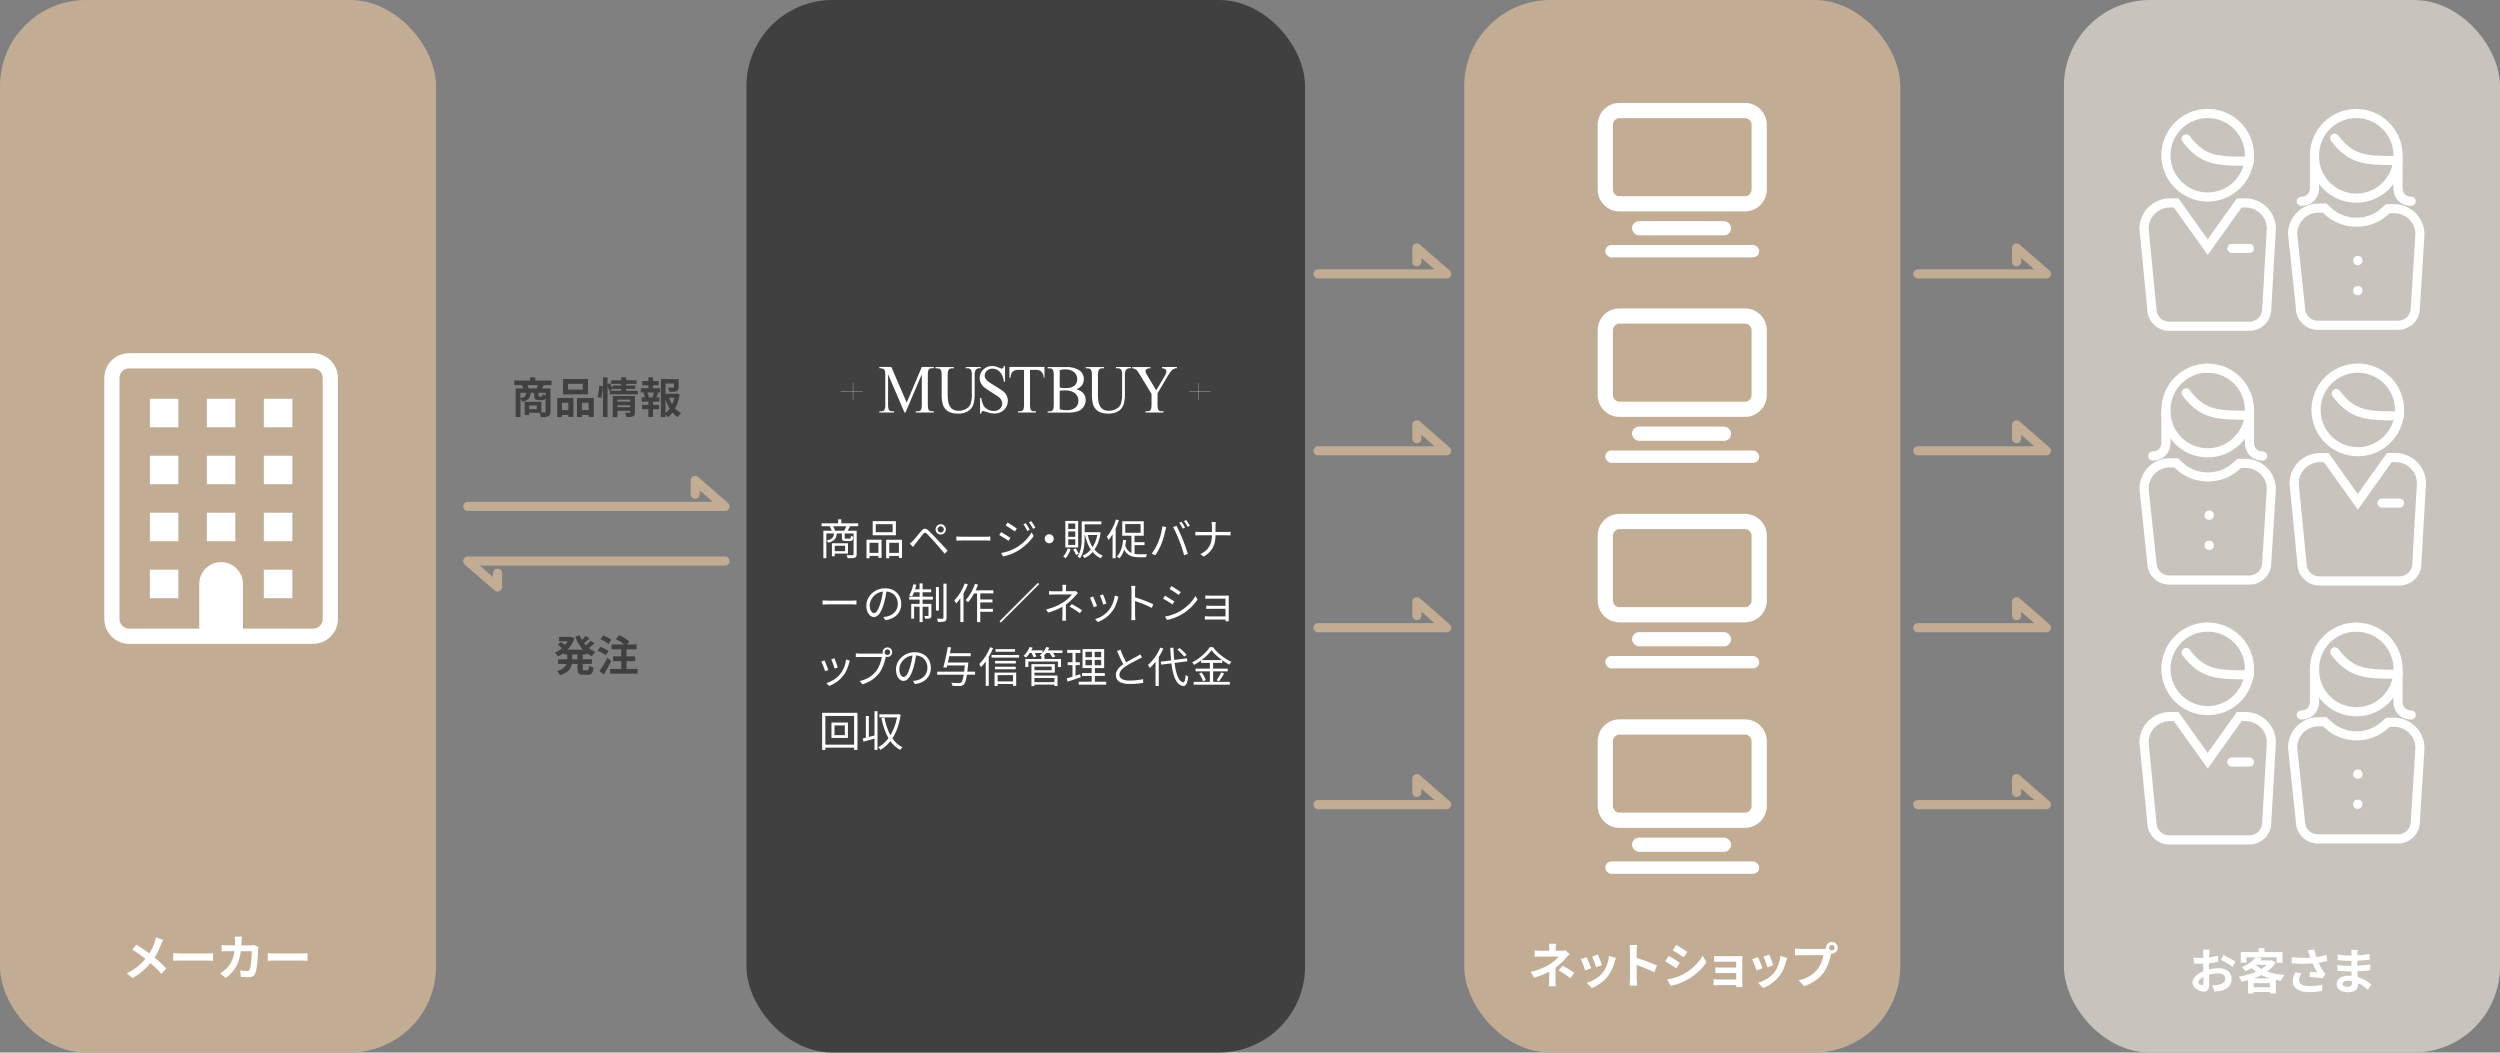 <?xml version="1.0" encoding="UTF-8"?>
<svg id="_レイヤー_2" data-name="レイヤー 2" xmlns="http://www.w3.org/2000/svg" viewBox="0 0 780 328.39">
  <rect x="0" y="0" width="780" height="328.39" fill="#808080" stroke="none"/>
  <defs>
    <style>
      .cls-1 {
        fill: none;
        stroke: #c2ad94;
        stroke-linecap: round;
        stroke-linejoin: round;
        stroke-width: 2.84px;
      }

      .cls-2 {
        fill: #404041;
      }

      .cls-2, .cls-3, .cls-4, .cls-5 {
        stroke-width: 0px;
      }

      .cls-3 {
        fill: #c8c4bd;
      }

      .cls-4 {
        fill: #c2ad94;
      }

      .cls-5 {
        fill: #fff;
      }
    </style>
  </defs>
  <g id="design">
    <g>
      <g>
        <g>
          <polyline class="cls-1" points="145.93 157.99 226.21 157.99 216.89 149.89 216.89 154.21"/>
          <polyline class="cls-1" points="226.21 175.05 145.93 175.05 155.24 183.16 155.24 178.84"/>
        </g>
        <g>
          <path class="cls-2" d="m169.69,120.16c-.21.39-.41.74-.58,1.04h2.65v7.21c0,.78-.16,1.21-.68,1.46-.52.24-1.26.27-2.3.27-.07-.37-.27-.94-.45-1.34h-3.24v.73h-1.4v-4.17h5.21v3.3c.46.01.88.01,1.04.01.23,0,.29-.07.29-.27v-4.08c-.2.4-.53.53-1.06.53h-1.08c-1.18,0-1.42-.36-1.42-1.44v-.85h-1.08c-.12,1.48-.61,2.33-2.63,2.79-.09-.27-.33-.67-.57-.93v5.69h-1.5v-8.91h2.37c-.11-.33-.27-.73-.41-1.04h-2.41v-1.44h4.95v-1h1.61v1h5.08v1.44h-2.37Zm-7.31,4.07c1.42-.28,1.73-.76,1.82-1.68h-1.82v1.68Zm4.99-3.03c.16-.32.35-.69.49-1.04h-3.32c.17.35.35.74.43,1.04h2.41Zm.11,5.32h-2.39v1.12h2.39v-1.12Zm2.75-3.96h-2.21v.84c0,.28.04.32.27.32h.69c.23,0,.28-.09.32-.73.2.13.6.28.93.37v-.8Z"/>
          <path class="cls-2" d="m173.85,124.15h5.05v5.92h-1.58v-.6h-1.98v.66h-1.49v-5.98Zm1.49,1.52v2.29h1.98v-2.29h-1.98Zm8.12-2.62h-7.79v-4.81h7.79v4.81Zm-1.61-3.3h-4.65v1.79h4.65v-1.79Zm3.4,4.4v5.93h-1.6v-.61h-2.11v.66h-1.52v-5.98h5.23Zm-1.6,3.8v-2.29h-2.11v2.29h2.11Z"/>
          <path class="cls-2" d="m186.44,123.8c.28-.9.48-2.39.54-3.47l1.12.15c-.03,1.1-.24,2.69-.52,3.71l-1.14-.39Zm12.55-1.89v1.13h-8.71v-1.13h3.52v-.57h-2.75l.03.07-1.04.51c-.09-.39-.28-.94-.49-1.46v9.67h-1.42v-12.4h1.42v2.13l.76-.32c.28.57.58,1.32.74,1.81v-1.05h2.75v-.53h-3.11v-1.13h3.11v-.9h1.57v.9h3.22v1.13h-3.22v.53h2.86v1.06h-2.86v.57h3.62Zm-.89,6.7c0,.69-.13,1.06-.61,1.28-.47.23-1.13.23-2.05.23-.05-.39-.24-.96-.43-1.34.54.04,1.17.03,1.34.03.19,0,.25-.05.25-.21v-.44h-3.97v1.99h-1.46v-6.59h6.93v5.07Zm-5.46-3.91v.62h3.97v-.62h-3.97Zm3.97,2.35v-.61h-3.97v.61h3.97Z"/>
          <path class="cls-2" d="m203.74,121.12h2.22v1.33h-1.1l.52.13c-.23.49-.43,1.01-.61,1.41h1v1.33h-2.02v1.02h1.87v1.33h-1.87v2.42h-1.46v-2.42h-1.98v-1.33h1.98v-1.02h-2.09v-1.33h1c-.08-.43-.25-.98-.44-1.42l.48-.12h-1.32v-1.33h2.37v-.92h-1.9v-1.3h1.9v-1.16h1.46v1.16h1.73v1.3h-1.73v.92Zm-.2,2.75c.16-.4.36-.97.48-1.42h-2.02c.23.48.41,1.05.47,1.42l-.43.12h1.93l-.43-.12Zm8.51-.77c-.25,1.61-.72,3.1-1.4,4.35.55.6,1.16,1.1,1.85,1.45-.35.29-.8.85-1.02,1.25-.62-.37-1.17-.85-1.66-1.41-.43.54-.9,1.02-1.45,1.42-.17-.27-.45-.57-.73-.82v.78h-1.44v-11.85h5.54v2.5c0,.68-.15,1.06-.67,1.28-.5.21-1.22.23-2.19.23-.07-.43-.27-.97-.45-1.36.65.03,1.38.03,1.58.03.2-.01.27-.05.27-.2v-1.09h-2.65v3.18h3.2l.27-.07.94.33Zm-4.41,5.76c.48-.39.9-.84,1.28-1.36-.52-.85-.94-1.82-1.28-2.87v4.23Zm1.12-4.77c.24.73.56,1.42.94,2.06.31-.64.54-1.34.7-2.06h-1.65Z"/>
        </g>
        <g>
          <path class="cls-2" d="m181.83,204.19v1.5h2.83v1.45h-2.83v1.44c0,.48.05.56.43.56h1.02c.35,0,.41-.27.47-1.52.33.27.97.53,1.42.62-.16,1.75-.57,2.29-1.74,2.29h-1.45c-1.44,0-1.79-.47-1.79-1.94v-1.45h-1.76c-.29,1.4-1.17,2.71-3.63,3.54-.2-.36-.68-.97-1.01-1.26,1.83-.56,2.63-1.38,2.97-2.27h-2.63v-1.45h2.85v-1.5h-1.12v-.44c-.56.41-1.16.76-1.77,1.05-.21-.36-.65-.9-.96-1.2.77-.32,1.53-.78,2.21-1.37-.35-.35-.88-.8-1.32-1.13l1-.82c.4.28.9.67,1.28.98.32-.37.6-.77.84-1.2h-2.71v-1.36h3.47l.28-.05,1.05.49c-.46,1.4-1.22,2.58-2.15,3.54h4.81c-1.04-1.12-1.83-2.5-2.42-4.07l1.42-.4c.19.49.4.97.66,1.42.44-.4.88-.86,1.18-1.24l1.2.85c-.55.49-1.16,1.01-1.7,1.41.19.24.39.47.58.69.54-.44,1.13-.98,1.5-1.44l1.16.82c-.54.51-1.18,1.02-1.77,1.44.62.51,1.32.92,2.07,1.22-.37.31-.85.93-1.09,1.36-.58-.28-1.13-.61-1.64-1v.43h-1.21Zm-1.65,0h-1.64v1.5h1.64v-1.5Z"/>
          <path class="cls-2" d="m188.99,204.43c-.53-.47-1.65-1.05-2.53-1.4l.81-1.2c.86.29,2.02.82,2.59,1.26l-.88,1.33Zm1.71,1.85c-.7,1.38-1.54,2.9-2.34,4.19l-1.34-1.06c.72-1,1.73-2.65,2.51-4.19l1.17,1.06Zm-.89-5.37c-.5-.47-1.61-1.1-2.47-1.46l.86-1.18c.85.32,1.98.89,2.54,1.36l-.93,1.29Zm9.12,7.79v1.49h-8.58v-1.49h3.48v-2.43h-2.54v-1.49h2.54v-2.18h-3.02v-1.52h3.93c-.69-.59-1.71-1.24-2.59-1.68l1.05-1.22c1.08.49,2.47,1.33,3.15,1.98l-.77.92h3.06v1.52h-3.16v2.18h2.69v1.49h-2.69v2.43h3.44Z"/>
        </g>
      </g>
      <g>
        <rect class="cls-2" x="232.89" width="174.29" height="328.39" rx="26.88" ry="26.88"/>
        <g>
          <path id="_パス_5632" data-name="パス 5632" class="cls-5" d="m282.19,128.72l-5.11-11.95v9.49c0,.39.02.77.09,1.15.04.23.13.44.28.62.11.13.27.22.44.25.2.03.4.05.6.05h.46v.39h-4.6v-.39h.46c.21,0,.41-.02.61-.06.17-.03.33-.13.44-.27.14-.18.22-.4.26-.63.07-.37.1-.74.09-1.12v-9.29c0-.29-.01-.59-.04-.88-.02-.23-.1-.45-.23-.65-.14-.19-.33-.33-.55-.41-.34-.11-.69-.15-1.04-.14v-.39h3.74l4.8,11.12,4.72-11.12h3.74v.39h-.45c-.21,0-.42.02-.63.06-.17.04-.33.14-.44.27-.14.18-.22.4-.26.63-.07.37-.1.74-.09,1.12v9.29c0,.39.02.77.09,1.15.04.23.13.44.28.62.11.13.27.22.44.25.2.03.4.05.6.05h.45v.39h-5.61v-.39h.46c.21,0,.41-.02.61-.06.17-.04.33-.14.44-.27.14-.18.23-.39.27-.62.07-.37.1-.74.09-1.11v-9.5l-5.09,11.95h-.33Z"/>
          <path id="_パス_5633" data-name="パス 5633" class="cls-5" d="m301.31,114.9v-.39h4.67v.39h-.5c-.5,0-.96.27-1.19.7-.18.48-.25,1-.2,1.52v5.76c.04,1.12-.1,2.25-.41,3.33-.13.4-.33.77-.58,1.11-.26.35-.59.66-.96.9-.42.27-.88.48-1.36.61-.58.16-1.18.24-1.78.23-.64.01-1.28-.06-1.91-.2-.5-.12-.97-.32-1.4-.59-.38-.25-.7-.57-.96-.94-.26-.38-.47-.8-.61-1.24-.27-1.15-.38-2.33-.32-3.5v-5.55c0-.36-.02-.72-.08-1.07-.04-.23-.12-.45-.26-.65-.11-.15-.26-.26-.44-.32-.21-.06-.42-.09-.63-.09h-.51v-.39h5.72v.39h-.51c-.21,0-.41.02-.61.08-.17.05-.33.16-.44.3-.13.19-.23.41-.27.64-.07.36-.1.73-.09,1.1v6.19c0,.61.04,1.22.12,1.83.06.55.23,1.09.48,1.59.24.46.6.84,1.04,1.11.55.3,1.17.44,1.8.41.42,0,.83-.05,1.24-.16.38-.1.74-.25,1.08-.45.32-.18.6-.41.85-.68.23-.25.42-.55.54-.87.31-1.04.44-2.13.38-3.22v-5.76c.06-.57-.03-1.14-.28-1.66-.28-.32-.69-.5-1.12-.47h-.49Z"/>
          <path id="_パス_5634" data-name="パス 5634" class="cls-5" d="m313.57,114.19v4.91h-.36c-.08-1.11-.5-2.17-1.21-3.04-.62-.69-1.52-1.07-2.44-1.05-.32,0-.64.06-.93.19-.27.12-.53.29-.74.49-.21.2-.38.43-.5.69-.11.26-.17.53-.17.81,0,.25.05.51.15.74.24.41.54.79.9,1.1.85.57,1.6,1.05,2.25,1.42.62.36,1.46.92,2.52,1.66.45.36.8.82,1.05,1.34.24.51.36,1.06.36,1.62,0,.52-.1,1.04-.31,1.52-.2.47-.49.9-.85,1.26-.38.37-.82.66-1.32.86-.54.22-1.11.33-1.69.32-.36,0-.72-.03-1.08-.09-.06-.01-.21-.05-.46-.13s-.51-.16-.79-.24l-.79-.23c-.14-.05-.28-.08-.42-.11-.15,0-.29.05-.39.16-.12.2-.2.42-.21.66h-.36v-4.88h.36c.11.8.34,1.57.68,2.3.14.26.33.49.54.69.48.45,1.06.77,1.7.94.33.09.66.13,1,.13.38,0,.75-.06,1.1-.19.31-.11.59-.29.83-.51.45-.42.71-1.02.71-1.63,0-.37-.1-.74-.27-1.06-.23-.41-.54-.77-.91-1.05-.42-.27-.91-.59-1.48-.95-1.1-.68-2.07-1.33-2.93-1.95-.45-.37-.81-.83-1.08-1.34-.25-.5-.38-1.06-.37-1.62,0-.49.1-.98.29-1.43.39-.91,1.12-1.64,2.04-2.01.49-.2,1.01-.3,1.54-.3.77.02,1.53.21,2.23.55.18.08.34.15.46.2.1.05.2.07.31.06.16,0,.31-.05.42-.16.14-.19.23-.42.25-.66h.37Z"/>
          <path id="_パス_5635" data-name="パス 5635" class="cls-5" d="m325.88,114.5v3.35h-.22c-.03-.7-.29-1.37-.74-1.9-.47-.4-1.08-.6-1.7-.56h-1.86v10.87c0,.38.02.76.09,1.13.04.22.13.44.27.62.11.13.27.22.44.26.2.04.41.06.61.05h.45v.39h-5.6v-.39h.46c.21,0,.41-.02.61-.06.17-.04.33-.14.44-.27.14-.18.23-.39.27-.62.07-.37.1-.74.1-1.11v-10.87h-1.59c-.35,0-.71.03-1.05.1-.61.12-1.11.54-1.33,1.12-.15.39-.23.81-.24,1.23h-.36v-3.35h10.95Z"/>
          <path id="_パス_5636" data-name="パス 5636" class="cls-5" d="m335.75,121.46c.48.11.95.28,1.38.52.35.2.67.46.92.77.24.29.41.62.52.97.11.36.17.73.17,1.11,0,.36-.05.71-.16,1.05-.11.35-.26.67-.46.98-.2.31-.45.59-.73.83-.3.25-.63.45-.99.6-1.06.35-2.18.5-3.3.44h-6.24v-.39h.5c.2,0,.4-.02.6-.06.18-.04.33-.14.44-.28.14-.19.24-.41.28-.64.07-.38.1-.76.09-1.14v-9.18c.01-.39-.02-.79-.1-1.17-.04-.23-.14-.45-.29-.63-.12-.14-.28-.23-.45-.27-.19-.04-.38-.06-.57-.06h-.5v-.39h5.7c1.46-.1,2.91.25,4.17,1,.92.63,1.46,1.68,1.42,2.8,0,.69-.21,1.36-.61,1.92-.45.59-1.08,1.02-1.79,1.24m-5.11-.56c.27.06.55.1.82.12.31.03.64.04,1.01.04.99.09,1.97-.18,2.78-.75.58-.53.89-1.29.84-2.08,0-.4-.08-.8-.24-1.16-.16-.37-.4-.7-.71-.96-.34-.29-.73-.51-1.15-.65-.52-.17-1.06-.25-1.61-.24-.59-.01-1.18.07-1.75.23v5.46Zm0,6.79c.73.19,1.48.28,2.23.28.53.01,1.06-.07,1.57-.23.42-.13.8-.35,1.13-.63.3-.26.53-.58.68-.94.16-.36.23-.75.23-1.15,0-.44-.08-.87-.25-1.27-.17-.4-.43-.75-.76-1.03-.38-.31-.82-.55-1.3-.69-.59-.18-1.21-.26-1.83-.25-.41,0-.75,0-1.03.02-.23,0-.46.03-.68.08v5.82Z"/>
          <path id="_パス_5637" data-name="パス 5637" class="cls-5" d="m348.18,114.9v-.39h4.67v.39h-.49c-.5,0-.96.27-1.19.7-.18.48-.25,1-.2,1.52v5.76c.04,1.12-.1,2.25-.41,3.33-.13.4-.33.77-.58,1.11-.26.35-.59.66-.96.9-.42.27-.88.48-1.36.61-.58.16-1.18.24-1.78.23-.64.01-1.28-.06-1.91-.2-.5-.12-.97-.32-1.4-.59-.38-.25-.7-.57-.96-.94-.26-.38-.47-.8-.61-1.24-.27-1.15-.38-2.33-.32-3.5v-5.55c0-.36-.02-.72-.08-1.07-.04-.23-.12-.45-.26-.65-.11-.15-.26-.26-.44-.32-.21-.06-.42-.09-.63-.09h-.51v-.39h5.72v.39h-.51c-.21,0-.41.02-.61.08-.17.05-.33.16-.44.3-.13.19-.22.41-.27.64-.07.36-.1.73-.09,1.1v6.19c0,.61.04,1.22.12,1.83.06.55.23,1.09.48,1.59.24.46.6.84,1.04,1.11.55.3,1.17.44,1.8.41.42,0,.83-.05,1.24-.17.38-.1.74-.25,1.09-.44.32-.18.6-.41.85-.68.23-.25.42-.55.54-.87.31-1.04.44-2.13.38-3.22v-5.76c.06-.57-.03-1.14-.27-1.66-.28-.32-.69-.5-1.12-.47h-.5Z"/>
          <path id="_パス_5638" data-name="パス 5638" class="cls-5" d="m362.59,114.5h4.61v.39h-.26c-.45.03-.87.23-1.19.54-.57.54-1.04,1.17-1.41,1.87l-3.19,5.39v3.57c0,.38.02.76.09,1.13.04.23.14.44.28.62.12.13.28.22.45.26.2.04.41.06.62.05h.42v.39h-5.62v-.39h.48c.21,0,.41-.02.61-.06.17-.04.33-.14.44-.27.14-.18.22-.39.26-.62.07-.37.1-.74.09-1.11v-3.37l-3.62-5.94c-.22-.35-.41-.64-.54-.85s-.25-.37-.33-.46c-.04-.04-.11-.1-.2-.19-.11-.09-.22-.17-.35-.24-.14-.08-.29-.15-.45-.21-.17-.06-.35-.1-.52-.09v-.39h5.65v.39h-.29c-.15,0-.29.02-.44.06-.14.03-.27.09-.39.17-.12.07-.21.17-.29.29-.07.13-.11.27-.11.42,0,.18.06.36.15.52.11.22.26.5.45.84l2.75,4.58,2.6-4.38c.3-.44.5-.94.58-1.47-.02-.14-.05-.27-.1-.41-.04-.12-.12-.24-.22-.32-.12-.1-.25-.17-.4-.21-.2-.06-.41-.08-.63-.08v-.39Z"/>
          <rect class="cls-5" x="370.98" y="122.12" width="6.78" height=".08"/>
          <rect class="cls-5" x="373.87" y="119.51" width=".08" height="5.28"/>
          <rect class="cls-5" x="262.3" y="122.12" width="6.78" height=".08"/>
          <rect class="cls-5" x="266.11" y="119.51" width=".08" height="5.28"/>
        </g>
        <g>
          <path class="cls-5" d="m265.23,164.19c-.25.51-.52,1-.76,1.4h2.81v7.35c0,.58-.13.9-.56,1.06-.44.15-1.17.16-2.26.16-.04-.25-.19-.7-.33-.96.86.04,1.66.03,1.9.01.23,0,.29-.07.29-.28v-6.49h-2.78v1.32c0,.27.05.29.39.29h1.16c.29,0,.35-.09.39-.88.15.13.51.25.76.31-.09,1.06-.33,1.33-1.04,1.33h-1.37c-.93,0-1.16-.21-1.16-1.04v-1.33h-1.58c-.16,1.6-.76,2.42-2.7,2.88-.08-.2-.31-.53-.48-.69,1.68-.35,2.15-.96,2.29-2.19h-2.38v7.7h-.93v-8.56h2.61c-.15-.43-.4-.98-.62-1.4h-2.54v-.9h5.15v-1.25h1v1.25h5.26v.9h-2.5Zm-4.79,8.55v.81h-.88v-4.06h5.01v3.24h-4.13Zm2.94-7.15c.23-.39.51-.94.69-1.4h-4.15c.27.45.5,1.01.62,1.4h2.83Zm-2.94,4.68v1.7h3.23v-1.7h-3.23Z"/>
          <path class="cls-5" d="m270.35,168.39h4.69v5.66h-.97v-.6h-2.78v.72h-.94v-5.78Zm.94.96v3.15h2.78v-3.15h-2.78Zm8.22-2.35h-7.23v-4.4h7.23v4.4Zm-1-3.46h-5.28v2.51h5.28v-2.51Zm2.92,4.85v5.69h-.97v-.62h-3.02v.72h-.96v-5.78h4.95Zm-.97,4.11v-3.15h-3.02v3.15h3.02Z"/>
          <path class="cls-5" d="m284.82,168.76c.62-.64,1.78-2.11,2.62-3.1.72-.84,1.34-.98,2.25-.13.81.77,1.94,1.95,2.73,2.79.89.94,2.22,2.39,3.24,3.48l-.92.97c-.94-1.14-2.11-2.5-2.97-3.47-.77-.88-2.01-2.19-2.57-2.74-.52-.51-.77-.45-1.22.09-.64.78-1.74,2.23-2.35,2.98-.27.33-.56.74-.76,1.02l-1-1.01c.35-.29.59-.53.94-.89Zm8.69-5.21c.89,0,1.61.73,1.61,1.62s-.72,1.61-1.61,1.61-1.62-.72-1.62-1.61.73-1.62,1.62-1.62Zm0,2.59c.53,0,.97-.44.97-.97s-.44-.97-.97-.97-.98.43-.98.97.44.97.98.97Z"/>
          <path class="cls-5" d="m300.23,167.46h7.29c.67,0,1.14-.04,1.44-.07v1.3c-.27-.01-.82-.07-1.42-.07h-7.3c-.73,0-1.44.03-1.85.07v-1.3c.4.03,1.1.07,1.85.07Z"/>
          <path class="cls-5" d="m315.26,167.82l-.6.93c-.66-.48-2.1-1.41-2.91-1.82l.6-.9c.78.43,2.34,1.38,2.91,1.79Zm1.56,3.18c2.21-1.26,3.96-3.01,5.04-4.88l.64,1.1c-1.16,1.78-2.99,3.5-5.12,4.75-1.33.78-3.16,1.4-4.4,1.65l-.61-1.08c1.45-.25,3.11-.78,4.45-1.54Zm.43-6.09l-.62.92c-.64-.49-2.09-1.45-2.86-1.9l.6-.89c.78.44,2.31,1.46,2.88,1.87Zm4.03.39l-.76.35c-.33-.69-.77-1.49-1.21-2.1l.73-.31c.33.48.93,1.44,1.24,2.06Zm1.78-.66l-.76.35c-.36-.7-.81-1.46-1.26-2.06l.74-.32c.36.47.94,1.42,1.28,2.03Z"/>
          <path class="cls-5" d="m328.77,168.09c0,.78-.62,1.41-1.41,1.41s-1.41-.62-1.41-1.41.62-1.41,1.41-1.41,1.41.62,1.41,1.41Z"/>
          <path class="cls-5" d="m334.03,171.32c-.35,1.09-.92,2.15-1.54,2.86-.16-.16-.56-.44-.78-.56.62-.62,1.13-1.56,1.4-2.51l.93.21Zm2.35-.51h-3.99v-8.28h3.99v8.28Zm-.9-7.46h-2.19v1.68h2.19v-1.68Zm0,2.46h-2.19v1.69h2.19v-1.69Zm0,2.47h-2.19v1.73h2.19v-1.73Zm.11,2.81c.39.53.8,1.21.98,1.66l-.81.43c-.17-.47-.58-1.2-.94-1.74l.77-.35Zm7.82-4.92c-.32,2.25-1,3.99-1.93,5.32.7.82,1.56,1.46,2.58,1.89-.23.19-.52.56-.65.8-1-.48-1.82-1.13-2.51-1.94-.73.82-1.58,1.45-2.54,1.9-.12-.23-.37-.61-.57-.78.94-.41,1.81-1.04,2.53-1.89-.82-1.24-1.41-2.78-1.8-4.55h-.11v.57c0,2.03-.17,4.84-1.44,6.7-.16-.17-.56-.44-.77-.53,1.2-1.77,1.3-4.25,1.3-6.17v-4.81h6.13v.92h-5.22v2.45h4.25l.16-.03.58.16Zm-4.04.74c.32,1.44.82,2.73,1.52,3.78.68-1.01,1.18-2.27,1.48-3.78h-2.99Z"/>
          <path class="cls-5" d="m349.1,162.32c-.28.86-.62,1.73-1.01,2.57v9.28h-.97v-7.47c-.39.68-.82,1.26-1.25,1.77-.09-.23-.36-.74-.52-1,1.14-1.33,2.21-3.35,2.85-5.4l.9.25Zm4.87,10.49c.48.09.98.12,1.52.12.36.01,1.9,0,2.37,0-.12.23-.27.66-.32.93h-2.11c-2.07,0-3.67-.43-4.69-2.35-.33,1.08-.84,1.97-1.49,2.69-.16-.16-.57-.47-.8-.6,1.2-1.13,1.74-2.95,1.97-5.17l.94.09c-.07.61-.16,1.18-.28,1.73.43,1.24,1.09,1.9,1.93,2.29v-5.4h-2.87v-4.51h6.71v4.51h-2.87v2.02h3.11v.93h-3.11v2.73Zm-2.9-6.57h4.8v-2.73h-4.8v2.73Z"/>
          <path class="cls-5" d="m362.68,164.21l1.18.25c-.08.29-.19.68-.24.96-.19.84-.65,2.81-1.21,4.16-.49,1.22-1.21,2.59-1.96,3.66l-1.13-.48c.84-1.1,1.58-2.5,2.05-3.62.57-1.37,1.13-3.39,1.3-4.93Zm3.31.23l1.08-.36c.53.96,1.38,2.79,1.94,4.2.55,1.32,1.25,3.35,1.6,4.55l-1.18.39c-.33-1.36-.94-3.15-1.5-4.57-.53-1.37-1.34-3.22-1.93-4.2Zm3.75.17l-.72.32c-.27-.55-.72-1.34-1.08-1.85l.7-.29c.33.47.82,1.28,1.09,1.82Zm1.49-.55l-.72.32c-.29-.58-.72-1.33-1.1-1.83l.71-.29c.36.48.86,1.32,1.12,1.81Z"/>
          <path class="cls-5" d="m377.99,162.86h1.32c-.04.27-.08.93-.08,1.33v1.78h3.54c.44,0,.94-.03,1.16-.05v1.13c-.21-.03-.76-.04-1.17-.04h-3.52c-.01,2.93-1,5.08-3.68,6.65l-1.04-.77c2.51-1.18,3.6-3.15,3.6-5.88h-3.9c-.49,0-.98.01-1.26.04v-1.14c.28.03.77.07,1.24.07h3.92v-1.8c0-.4-.05-1.05-.12-1.32Z"/>
          <path class="cls-5" d="m258.48,187.4h7.29c.67,0,1.14-.04,1.44-.07v1.3c-.27-.01-.82-.07-1.42-.07h-7.3c-.73,0-1.44.03-1.85.07v-1.3c.4.03,1.1.07,1.85.07Z"/>
          <path class="cls-5" d="m276.22,193.5l-.62-.98c.43-.04.84-.11,1.14-.17,1.7-.39,3.38-1.65,3.38-3.95,0-2.01-1.29-3.67-3.55-3.86-.17,1.24-.43,2.59-.8,3.83-.81,2.74-1.86,4.14-3.1,4.14s-2.37-1.36-2.37-3.55c0-2.89,2.57-5.41,5.81-5.41s5.09,2.19,5.09,4.89-1.83,4.65-4.99,5.07Zm-3.51-2.22c.62,0,1.33-.89,2.01-3.14.33-1.1.6-2.37.75-3.59-2.55.32-4.12,2.5-4.12,4.31,0,1.68.77,2.42,1.37,2.42Z"/>
          <path class="cls-5" d="m287.85,186.17h3.2v.9h-3.2v1.33h2.74v3.63c0,.45-.07.7-.4.86-.31.15-.81.16-1.54.16-.04-.27-.16-.61-.29-.86.57.01,1.01.01,1.14,0,.15,0,.19-.04.19-.17v-2.71h-1.83v4.77h-.94v-4.77h-1.72v3.71h-.9v-4.61h2.62v-1.33h-3.23v-.9h3.23v-1.4h-1.73c-.21.52-.44,1-.67,1.37-.2-.12-.64-.29-.88-.37.6-.89,1.06-2.22,1.33-3.5l.93.19c-.12.47-.25.96-.4,1.41h1.41v-1.86h.94v1.86h2.69v.9h-2.69v1.4Zm5.09,4.31h-.93v-7.31h.93v7.31Zm2.38-8.38v10.64c0,.65-.15.94-.55,1.12-.41.17-1.14.2-2.13.2-.05-.28-.19-.73-.32-1.04.78.03,1.53.03,1.75.03.21-.01.28-.07.28-.29v-10.65h.96Z"/>
          <path class="cls-5" d="m301.97,182.32c-.36.96-.84,1.93-1.36,2.85v8.92h-.98v-7.39c-.41.58-.86,1.12-1.32,1.58-.09-.23-.39-.77-.57-.98,1.32-1.28,2.54-3.26,3.28-5.28l.94.31Zm3.88,2.81v1.9h3.79v.92h-3.79v2.01h3.97v.93h-3.97v3.22h-1v-8.97h-.92c-.57,1.06-1.22,2.02-1.89,2.77-.16-.17-.54-.51-.77-.67,1.2-1.24,2.27-3.15,2.92-5.09l.94.25c-.21.61-.46,1.21-.73,1.79h5.53v.94h-4.1Z"/>
          <path class="cls-5" d="m324.23,182.24l-11.99,11.99-.4-.4,11.99-11.99.4.4Z"/>
          <path class="cls-5" d="m332.58,183.61v.85h2.19c.31,0,.61-.01.84-.08l.69.67c-.24.25-.53.56-.74.8-.67.8-1.78,1.91-3,2.77,0,1.09-.01,2.69-.01,3.58,0,.47.04,1.05.07,1.46h-1.21c.04-.39.08-1,.08-1.46,0-.77.01-1.99.01-2.9-1.24.72-2.7,1.3-4.49,1.85l-.64-.98c2.51-.6,4.17-1.48,5.38-2.26,1.18-.76,2.25-1.81,2.7-2.43h-5.52c-.46,0-1.22.03-1.64.05v-1.12c.43.05,1.17.07,1.61.07h2.61v-.85c0-.37-.01-.88-.07-1.17h1.22c-.05.29-.08.8-.08,1.17Zm1.14,5.65l.69-.78c1.25.66,1.97,1.09,3.2,1.93l-.69.9c-1.16-.85-1.95-1.38-3.2-2.05Z"/>
          <path class="cls-5" d="m342.27,189.1l-1.01.37c-.2-.69-.92-2.53-1.18-2.99l.98-.39c.27.57.96,2.31,1.21,3.01Zm6.49-2.26c-.36,1.46-.93,2.89-1.89,4.08-1.22,1.57-2.85,2.59-4.33,3.16l-.88-.89c1.54-.45,3.23-1.46,4.32-2.83.94-1.16,1.64-2.85,1.83-4.55l1.14.36c-.09.28-.15.49-.2.67Zm-3.56,1.46l-.98.35c-.15-.6-.76-2.29-1.04-2.88l.97-.33c.23.53.88,2.29,1.05,2.87Z"/>
          <path class="cls-5" d="m353.03,184.18c0-.37-.03-.97-.11-1.38h1.3c-.04.41-.09.98-.09,1.38v2.17c1.76.53,4.28,1.49,5.68,2.19l-.45,1.13c-1.45-.78-3.75-1.68-5.23-2.14.01,1.99.01,4,.01,4.39,0,.41.03,1.13.08,1.57h-1.29c.07-.43.09-1.08.09-1.57v-7.74Z"/>
          <path class="cls-5" d="m366.41,187.66l-.61.93c-.65-.48-2.1-1.41-2.9-1.82l.58-.9c.78.43,2.34,1.37,2.93,1.8Zm1.54,3.16c2.21-1.26,3.96-2.99,5.04-4.87l.64,1.09c-1.14,1.79-2.99,3.51-5.11,4.76-1.34.77-3.18,1.4-4.41,1.65l-.61-1.08c1.46-.25,3.11-.78,4.45-1.56Zm.43-6.08l-.62.9c-.64-.48-2.07-1.44-2.86-1.89l.6-.89c.78.44,2.31,1.45,2.89,1.87Z"/>
          <path class="cls-5" d="m377.41,185.84h5.15c.29,0,.64-.01.81-.03-.01.15-.01.43-.01.68v6.62c0,.21.01.53.03.72h-1.05c.01-.12.01-.32.01-.53h-5.34c-.43,0-.89.03-1.1.03v-1.06c.21.03.64.05,1.09.05h5.36v-2.37h-4.8c-.47,0-.93.01-1.2.03v-1.02c.25.01.73.04,1.18.04h4.81v-2.21h-4.93c-.35,0-1.12.03-1.36.04v-1.04c.25.03,1.01.05,1.36.05Z"/>
          <path class="cls-5" d="m258.45,209.04l-1.01.37c-.2-.69-.92-2.53-1.18-2.99l.98-.39c.27.57.96,2.31,1.21,3.01Zm6.49-2.26c-.36,1.46-.93,2.89-1.89,4.08-1.22,1.57-2.85,2.59-4.33,3.16l-.88-.89c1.54-.45,3.23-1.46,4.32-2.83.94-1.16,1.64-2.85,1.83-4.55l1.14.36c-.09.28-.15.49-.2.67Zm-3.56,1.46l-.98.35c-.15-.6-.76-2.29-1.04-2.88l.97-.33c.23.53.88,2.29,1.05,2.87Z"/>
          <path class="cls-5" d="m276.87,201.98c.82,0,1.5.68,1.5,1.5s-.68,1.49-1.5,1.49c-.17,0-.35-.03-.5-.08,0,.04-.01.09-.03.15-.28,1.4-.93,3.54-1.98,4.91-1.21,1.56-2.79,2.79-5.24,3.55l-.9-1c2.58-.64,4.08-1.77,5.18-3.19.94-1.21,1.57-3.06,1.74-4.33h-6.79c-.53,0-.98.03-1.33.04v-1.18c.37.05.89.09,1.33.09h6.67c.12,0,.27,0,.43-.01-.04-.13-.07-.28-.07-.43,0-.82.66-1.5,1.49-1.5Zm0,2.38c.49,0,.89-.4.89-.88s-.4-.89-.89-.89-.88.4-.88.89.4.88.88.88Z"/>
          <path class="cls-5" d="m285.46,213.44l-.62-.98c.43-.04.84-.11,1.14-.17,1.7-.39,3.38-1.65,3.38-3.95,0-2.01-1.29-3.67-3.55-3.86-.17,1.24-.43,2.59-.8,3.83-.81,2.74-1.86,4.14-3.1,4.14s-2.37-1.36-2.37-3.55c0-2.89,2.57-5.41,5.81-5.41s5.09,2.19,5.09,4.89-1.83,4.65-4.99,5.07Zm-3.51-2.22c.62,0,1.33-.89,2.01-3.14.33-1.1.6-2.37.75-3.59-2.55.32-4.12,2.5-4.12,4.31,0,1.68.77,2.42,1.37,2.42Z"/>
          <path class="cls-5" d="m304.22,210.5h-2.54c-.27,1.77-.57,2.65-.98,3.06-.33.33-.65.43-1.18.47-.48.03-1.42.01-2.37-.05-.03-.28-.16-.7-.36-.97,1.02.09,1.99.11,2.38.11.33,0,.52-.03.69-.17.32-.28.58-1.01.82-2.43h-8.27v-.96h8.4c.08-.56.15-1.2.23-1.93h-5.53c-.05.25-.12.48-.17.69l-1.02-.11c.45-1.6,1.05-4.33,1.4-6.32l1.01.09c-.11.56-.23,1.18-.36,1.81h6.47v.94h-6.66c-.15.68-.31,1.36-.45,1.98h6.38s-.01.32-.03.47c-.09.9-.17,1.69-.27,2.37h2.41v.96Z"/>
          <path class="cls-5" d="m309.84,202.22c-.37.93-.84,1.87-1.36,2.74v9.04h-.93v-7.62c-.48.67-.97,1.25-1.47,1.76-.09-.21-.39-.73-.56-.96,1.34-1.26,2.63-3.23,3.4-5.24l.92.28Zm8.11,2.14v.82h-8.59v-.82h8.59Zm-7.65,5.49h6.75v4.15h-.98v-.59h-4.81v.62h-.96v-4.19Zm6.64-2.85h-6.49v-.81h6.49v.81Zm-6.49,1.02h6.46v.8h-6.46v-.8Zm6.25-4.68h-6.09v-.81h6.09v.81Zm-5.44,7.3v1.95h4.81v-1.95h-4.81Z"/>
          <path class="cls-5" d="m331.45,203.74h-2.91c.29.37.57.78.72,1.09l-.9.31c-.15-.39-.52-.93-.89-1.4h-1.06c-.24.31-.49.58-.74.84h.2v1.04h5.17v2.49h-.96v-1.7h-9.24v1.7h-.93v-2.49h5.01v-.84c-.19-.12-.4-.24-.54-.31.29-.21.57-.45.82-.73h-2.37c.23.39.43.8.52,1.09l-.88.27c-.11-.36-.37-.89-.62-1.36h-.57c-.36.55-.76,1.02-1.14,1.41-.19-.15-.57-.41-.81-.53.8-.69,1.52-1.73,1.92-2.77l.92.24c-.11.28-.24.56-.39.82h3.48v.77c.49-.55.9-1.17,1.17-1.83l.94.23c-.12.28-.25.57-.41.84h4.51v.82Zm-8.71,7.03h7.21v3.26h-.97v-.43h-6.24v.45h-.93v-6.83h7.29v2.65h-6.35v.9Zm0-2.79v1.13h5.38v-1.13h-5.38Zm0,3.56v1.29h6.24v-1.29h-6.24Z"/>
          <path class="cls-5" d="m337.19,211.3c-1.42.48-2.94,1-4.12,1.38l-.23-1c.49-.15,1.1-.33,1.78-.56v-3.59h-1.5v-.92h1.5v-2.89h-1.65v-.93h4.12v.93h-1.53v2.89h1.33v.92h-1.33v3.3l1.45-.48.17.94Zm7.94,1.41v.9h-8.56v-.9h4.04v-1.82h-3.02v-.9h3.02v-1.56h-2.86v-5.92h6.75v5.92h-2.9v1.56h3.1v.9h-3.1v1.82h3.52Zm-6.47-7.66h2.02v-1.68h-2.02v1.68Zm0,2.51h2.02v-1.69h-2.02v1.69Zm4.91-4.19h-2.03v1.68h2.03v-1.68Zm0,2.5h-2.03v1.69h2.03v-1.69Z"/>
          <path class="cls-5" d="m351.36,206.63c1.25-.76,2.69-1.46,3.42-1.86.39-.23.67-.4.94-.62l.58.94c-.31.19-.64.36-1.02.56-.9.47-2.74,1.34-4.04,2.21-1.24.8-1.98,1.68-1.98,2.69,0,1.1,1.05,1.79,3.15,1.79,1.45,0,3.22-.19,4.25-.45v1.18c-1.01.17-2.54.33-4.2.33-2.5,0-4.31-.74-4.31-2.74,0-1.37.88-2.45,2.3-3.44-.61-1.09-1.32-2.65-1.93-4.1l1.05-.44c.53,1.46,1.2,2.9,1.78,3.95Z"/>
          <path class="cls-5" d="m362.95,202.35c-.39.93-.88,1.82-1.42,2.69v8.99h-1v-7.57c-.57.74-1.17,1.4-1.78,1.95-.11-.24-.4-.73-.57-.96,1.52-1.29,2.98-3.31,3.84-5.4l.93.29Zm3.51,4.49c.45,3.52,1.32,5.9,2.74,6.04.39.03.6-.76.73-2.29.2.19.62.43.82.52-.29,2.27-.82,2.96-1.52,2.92-2.18-.16-3.24-2.91-3.75-7.06l-3.19.4-.13-.93,3.22-.4c-.11-1.24-.2-2.55-.25-3.94h.98c.04,1.34.12,2.63.25,3.8l3.97-.51.13.93-4.01.51Zm2.99-1.99c-.43-.6-1.36-1.53-2.14-2.18l.72-.48c.8.62,1.74,1.53,2.19,2.13l-.77.53Z"/>
          <path class="cls-5" d="m378.5,212.74h5.2v.88h-11.27v-.88h5.05v-3.28h-4.45v-.86h4.45v-1.78h-2.74v-.76c-.69.51-1.44.98-2.19,1.38-.11-.23-.39-.57-.6-.77,2.29-1.16,4.47-3.11,5.5-4.77h.98c1.41,1.9,3.71,3.68,5.77,4.6-.24.25-.48.58-.64.88-.73-.37-1.49-.85-2.22-1.38v.82h-2.85v1.78h4.56v.86h-4.56v3.28Zm-3.58-2.92c.55.73,1.08,1.72,1.26,2.38l-.85.37c-.17-.66-.69-1.69-1.21-2.45l.8-.31Zm6.34-3.88c-1.3-.94-2.5-2.05-3.27-3.08-.69,1-1.81,2.1-3.11,3.08h6.38Zm-1.66,6.3c.48-.65,1.09-1.7,1.42-2.45l.93.36c-.49.84-1.12,1.8-1.62,2.42l-.73-.33Z"/>
          <path class="cls-5" d="m267.53,222.4v11.58h-1.05v-.72h-8.97v.72h-1v-11.58h11.02Zm-1.05,9.93v-8.95h-8.97v8.95h8.97Zm-1.93-6.89v4.8h-5.13v-4.8h5.13Zm-.97.89h-3.22v3.03h3.22v-3.03Z"/>
          <path class="cls-5" d="m272.84,221.9h.94v12.07h-.94v-3.54c-1.22.35-2.45.69-3.43.96l-.24-.98c.29-.07.62-.15.98-.24v-6.78h.92v6.54c.56-.15,1.16-.31,1.77-.47v-7.56Zm8.16,1.13c-.44,3.02-1.34,5.45-2.57,7.34.82,1.2,1.86,2.15,3.14,2.78-.23.17-.56.56-.72.82-1.22-.66-2.23-1.58-3.06-2.73-.9,1.16-1.95,2.06-3.1,2.71-.15-.24-.43-.65-.68-.82,1.17-.61,2.26-1.57,3.19-2.81-1.01-1.73-1.7-3.86-2.19-6.25l.93-.17c.4,2.06,1.01,3.94,1.87,5.49.94-1.53,1.66-3.4,2.07-5.56h-5.53v-.97h5.81l.17-.05.65.21Z"/>
        </g>
      </g>
      <g>
        <polyline class="cls-1" points="411.23 85.46 451.37 85.46 442.05 77.36 442.05 81.68"/>
        <polyline class="cls-1" points="411.23 140.65 451.37 140.65 442.05 132.55 442.05 136.87"/>
        <polyline class="cls-1" points="411.23 195.84 451.37 195.84 442.05 187.74 442.05 192.06"/>
        <polyline class="cls-1" points="411.23 251.04 451.37 251.04 442.05 242.93 442.05 247.25"/>
      </g>
      <g>
        <polyline class="cls-1" points="598.35 85.46 638.49 85.46 629.17 77.36 629.17 81.68"/>
        <polyline class="cls-1" points="598.35 140.65 638.49 140.65 629.17 132.55 629.17 136.87"/>
        <polyline class="cls-1" points="598.35 195.84 638.49 195.84 629.17 187.74 629.17 192.06"/>
        <polyline class="cls-1" points="598.35 251.04 638.49 251.04 629.17 242.93 629.17 247.25"/>
      </g>
      <g>
        <rect class="cls-3" x="643.95" y="0" width="136.05" height="328.39" rx="26.88" ry="26.88"/>
        <g>
          <g>
            <path class="cls-5" d="m688.8,62.89c-7.97,0-14.46-6.48-14.46-14.46s6.49-14.46,14.46-14.46,14.46,6.48,14.46,14.46-6.48,14.46-14.46,14.46Zm0-26.06c-6.4,0-11.61,5.21-11.61,11.61s5.21,11.61,11.61,11.61,11.61-5.21,11.61-11.61-5.21-11.61-11.61-11.61Z"/>
            <path class="cls-5" d="m701.83,103.22h-25.06c-3.73,0-6.77-3.01-6.81-6.73l-2.46-25.1c0-5.24,4.26-9.5,9.5-9.5h2.68l9.11,12.76,9.11-12.76h2.68c5.24,0,9.5,4.26,9.5,9.5l-1.45,25.11c0,3.67-3.05,6.73-6.8,6.73Zm-31.47-31.9l2.46,25.09c0,2.18,1.78,3.96,3.96,3.96h25.06c2.18,0,3.96-1.78,3.96-3.96l1.45-25.11c0-3.58-2.99-6.57-6.65-6.57h-1.21l-10.58,14.82-10.58-14.82h-1.21c-3.65,0-6.61,2.95-6.65,6.58Z"/>
            <path class="cls-5" d="m701.83,51.72c-9.82,0-15.23,0-20.89-7.53-.47-.63-.35-1.52.28-1.99.63-.47,1.52-.35,1.99.28,4.8,6.4,8.85,6.4,18.61,6.4.79,0,1.42.64,1.42,1.42s-.64,1.42-1.42,1.42Z"/>
            <path class="cls-5" d="m701.83,78.92h-5.47c-.79,0-1.42-.64-1.42-1.42s.64-1.42,1.42-1.42h5.47c.79,0,1.42.64,1.42,1.42s-.64,1.42-1.42,1.42Z"/>
          </g>
          <g>
            <g>
              <path class="cls-5" d="m748.19,102.92h-25.06c-3.73,0-6.76-3.01-6.81-6.73l-2.46-23.19c0-5.24,4.26-9.5,9.5-9.5h2.51l1.4,1.31c4.43,4.13,11.39,4.16,15.85.08l1.32-1.21h2.5c5.24,0,9.5,4.26,9.5,9.5l-1.45,23.03c0,3.66-3.05,6.72-6.81,6.72Zm-31.47-29.99l2.46,23.18c0,2.18,1.78,3.96,3.96,3.96h25.06c2.18,0,3.96-1.78,3.96-3.96l1.45-23.03c0-3.58-2.99-6.56-6.65-6.56h-1.39l-.51.46c-5.55,5.08-14.22,5.04-19.72-.09l-.58-.54h-1.38c-3.64,0-6.61,2.94-6.65,6.58Z"/>
              <g>
                <path class="cls-5" d="m735.15,63.25c-7.97,0-14.46-6.49-14.46-14.46h2.85c0,6.4,5.21,11.61,11.61,11.61s11.61-5.21,11.61-11.61h2.85c0,7.97-6.48,14.46-14.46,14.46Z"/>
                <g>
                  <path class="cls-5" d="m748.19,51.51c-9.82,0-15.23,0-20.89-7.53-.47-.63-.35-1.52.28-1.99.63-.47,1.52-.35,1.99.28,4.8,6.4,8.85,6.4,18.61,6.4.79,0,1.42.64,1.42,1.42s-.64,1.42-1.42,1.42Z"/>
                  <path class="cls-5" d="m752.3,64.24c-3.21,0-5.54-2.33-5.54-5.54v-10.26c0-6.4-5.21-11.61-11.61-11.61-.79,0-1.42-.64-1.42-1.42s.64-1.42,1.42-1.42c7.97,0,14.46,6.48,14.46,14.46v10.26c0,1.61,1.08,2.69,2.69,2.69.79,0,1.42.64,1.42,1.42s-.64,1.42-1.42,1.42Z"/>
                  <path class="cls-5" d="m718.01,64.24c-.79,0-1.42-.64-1.42-1.42s.64-1.42,1.42-1.42c1.61,0,2.69-1.08,2.69-2.69v-10.26c0-7.97,6.48-14.46,14.46-14.46.79,0,1.42.64,1.42,1.42s-.64,1.42-1.42,1.42c-6.4,0-11.61,5.21-11.61,11.61v10.26c0,3.21-2.33,5.54-5.54,5.54Z"/>
                </g>
              </g>
            </g>
            <circle class="cls-5" cx="735.63" cy="81.28" r="1.45"/>
            <circle class="cls-5" cx="735.63" cy="90.68" r="1.45"/>
          </g>
        </g>
        <g>
          <g>
            <path class="cls-5" d="m735.63,142.35c-7.97,0-14.46-6.48-14.46-14.46s6.49-14.46,14.46-14.46,14.46,6.48,14.46,14.46-6.48,14.46-14.46,14.46Zm0-26.06c-6.4,0-11.61,5.21-11.61,11.61s5.21,11.61,11.61,11.61,11.61-5.21,11.61-11.61-5.21-11.61-11.61-11.61Z"/>
            <path class="cls-5" d="m748.66,182.68h-25.06c-3.73,0-6.77-3.01-6.81-6.73l-2.46-25.1c0-5.24,4.26-9.5,9.5-9.5h2.68l9.11,12.76,9.11-12.76h2.68c5.24,0,9.5,4.26,9.5,9.5l-1.45,25.11c0,3.67-3.05,6.73-6.8,6.73Zm-31.47-31.9l2.46,25.09c0,2.18,1.78,3.96,3.96,3.96h25.06c2.18,0,3.96-1.78,3.96-3.96l1.45-25.11c0-3.58-2.99-6.57-6.65-6.57h-1.21l-10.58,14.82-10.58-14.82h-1.21c-3.65,0-6.61,2.95-6.65,6.58Z"/>
            <path class="cls-5" d="m748.66,131.18c-9.82,0-15.23,0-20.89-7.53-.47-.63-.35-1.52.28-1.99.63-.47,1.52-.35,1.99.28,4.8,6.4,8.85,6.4,18.61,6.4.79,0,1.42.64,1.42,1.42s-.64,1.42-1.42,1.42Z"/>
            <path class="cls-5" d="m748.66,158.38h-5.47c-.79,0-1.42-.64-1.42-1.42s.64-1.42,1.42-1.42h5.47c.79,0,1.42.64,1.42,1.42s-.64,1.42-1.42,1.42Z"/>
          </g>
          <g>
            <g>
              <path class="cls-5" d="m701.83,182.39h-25.06c-3.73,0-6.76-3.01-6.81-6.73l-2.46-23.19c0-5.24,4.26-9.5,9.5-9.5h2.51l1.4,1.31c4.43,4.13,11.39,4.16,15.85.08l1.32-1.21h2.5c5.24,0,9.5,4.26,9.5,9.5l-1.45,23.03c0,3.66-3.05,6.72-6.81,6.72Zm-31.47-29.99l2.46,23.18c0,2.18,1.78,3.96,3.96,3.96h25.06c2.18,0,3.96-1.78,3.96-3.96l1.45-23.03c0-3.58-2.99-6.56-6.65-6.56h-1.39l-.51.46c-5.55,5.08-14.22,5.04-19.72-.09l-.58-.54h-1.38c-3.64,0-6.61,2.94-6.65,6.58Z"/>
              <g>
                <path class="cls-5" d="m688.8,142.71c-7.97,0-14.46-6.49-14.46-14.46h2.85c0,6.4,5.21,11.61,11.61,11.61s11.61-5.21,11.61-11.61h2.85c0,7.97-6.48,14.46-14.46,14.46Z"/>
                <g>
                  <path class="cls-5" d="m701.83,130.97c-9.82,0-15.23,0-20.89-7.53-.47-.63-.35-1.52.28-1.99.63-.47,1.52-.35,1.99.28,4.8,6.4,8.85,6.4,18.61,6.4.79,0,1.42.64,1.42,1.42s-.64,1.42-1.42,1.42Z"/>
                  <path class="cls-5" d="m705.95,143.7c-3.21,0-5.54-2.33-5.54-5.54v-10.26c0-6.4-5.21-11.61-11.61-11.61-.79,0-1.42-.64-1.42-1.42s.64-1.42,1.42-1.42c7.97,0,14.46,6.48,14.46,14.46v10.26c0,1.61,1.08,2.69,2.69,2.69.79,0,1.42.64,1.42,1.42s-.64,1.42-1.42,1.42Z"/>
                  <path class="cls-5" d="m671.65,143.7c-.79,0-1.42-.64-1.42-1.42s.64-1.42,1.42-1.42c1.61,0,2.69-1.08,2.69-2.69v-10.26c0-7.97,6.48-14.46,14.46-14.46.79,0,1.42.64,1.42,1.42s-.64,1.42-1.42,1.42c-6.4,0-11.61,5.21-11.61,11.61v10.26c0,3.21-2.33,5.54-5.54,5.54Z"/>
                </g>
              </g>
            </g>
            <circle class="cls-5" cx="689.28" cy="160.74" r="1.45"/>
            <circle class="cls-5" cx="689.28" cy="170.14" r="1.45"/>
          </g>
        </g>
        <g>
          <g>
            <path class="cls-5" d="m688.8,223.14c-7.97,0-14.46-6.48-14.46-14.46s6.49-14.46,14.46-14.46,14.46,6.48,14.46,14.46-6.48,14.46-14.46,14.46Zm0-26.06c-6.4,0-11.61,5.21-11.61,11.61s5.21,11.61,11.61,11.61,11.61-5.21,11.61-11.61-5.21-11.61-11.61-11.61Z"/>
            <path class="cls-5" d="m701.83,263.47h-25.06c-3.73,0-6.77-3.01-6.81-6.73l-2.46-25.1c0-5.24,4.26-9.5,9.5-9.5h2.68l9.11,12.76,9.11-12.76h2.68c5.24,0,9.5,4.26,9.5,9.5l-1.45,25.11c0,3.67-3.05,6.73-6.8,6.73Zm-31.47-31.9l2.46,25.09c0,2.18,1.78,3.96,3.96,3.96h25.06c2.18,0,3.96-1.78,3.96-3.96l1.45-25.11c0-3.58-2.99-6.57-6.65-6.57h-1.21l-10.58,14.82-10.58-14.82h-1.21c-3.65,0-6.61,2.95-6.65,6.58Z"/>
            <path class="cls-5" d="m701.83,211.97c-9.82,0-15.23,0-20.89-7.53-.47-.63-.35-1.52.28-1.99.63-.47,1.52-.35,1.99.28,4.8,6.4,8.85,6.4,18.61,6.4.79,0,1.42.64,1.42,1.42s-.64,1.42-1.42,1.42Z"/>
            <path class="cls-5" d="m701.83,239.17h-5.47c-.79,0-1.42-.64-1.42-1.42s.64-1.42,1.42-1.42h5.47c.79,0,1.42.64,1.42,1.42s-.64,1.42-1.42,1.42Z"/>
          </g>
          <g>
            <g>
              <path class="cls-5" d="m748.19,263.17h-25.06c-3.73,0-6.76-3.01-6.81-6.73l-2.46-23.19c0-5.24,4.26-9.5,9.5-9.5h2.51l1.4,1.31c4.43,4.13,11.39,4.16,15.85.08l1.32-1.21h2.5c5.24,0,9.5,4.26,9.5,9.5l-1.45,23.03c0,3.66-3.05,6.72-6.81,6.72Zm-31.47-29.99l2.46,23.18c0,2.18,1.78,3.96,3.96,3.96h25.06c2.18,0,3.96-1.78,3.96-3.96l1.45-23.03c0-3.58-2.99-6.56-6.65-6.56h-1.39l-.51.46c-5.55,5.08-14.22,5.04-19.72-.09l-.58-.54h-1.38c-3.64,0-6.61,2.94-6.65,6.58Z"/>
              <g>
                <path class="cls-5" d="m735.15,223.5c-7.97,0-14.46-6.49-14.46-14.46h2.85c0,6.4,5.21,11.61,11.61,11.61s11.61-5.21,11.61-11.61h2.85c0,7.97-6.48,14.46-14.46,14.46Z"/>
                <g>
                  <path class="cls-5" d="m748.19,211.76c-9.82,0-15.23,0-20.89-7.53-.47-.63-.35-1.52.28-1.99.63-.47,1.52-.35,1.99.28,4.8,6.4,8.85,6.4,18.61,6.4.79,0,1.42.64,1.42,1.42s-.64,1.42-1.42,1.42Z"/>
                  <path class="cls-5" d="m752.3,224.49c-3.21,0-5.54-2.33-5.54-5.54v-10.26c0-6.4-5.21-11.61-11.61-11.61-.79,0-1.42-.64-1.42-1.42s.64-1.42,1.42-1.42c7.97,0,14.46,6.48,14.46,14.46v10.26c0,1.61,1.08,2.69,2.69,2.69.79,0,1.42.64,1.42,1.42s-.64,1.42-1.42,1.42Z"/>
                  <path class="cls-5" d="m718.01,224.49c-.79,0-1.42-.64-1.42-1.42s.64-1.42,1.42-1.42c1.61,0,2.69-1.08,2.69-2.69v-10.26c0-7.97,6.48-14.46,14.46-14.46.79,0,1.42.64,1.42,1.42s-.64,1.42-1.42,1.42c-6.4,0-11.61,5.21-11.61,11.61v10.26c0,3.21-2.33,5.54-5.54,5.54Z"/>
                </g>
              </g>
            </g>
            <circle class="cls-5" cx="735.63" cy="241.53" r="1.45"/>
            <circle class="cls-5" cx="735.63" cy="250.93" r="1.45"/>
          </g>
        </g>
        <g>
          <path class="cls-5" d="m689.28,297.65c-.02.33-.03.7-.05,1.08,1-.12,2-.32,2.8-.55l.05,1.88c-.87.2-1.91.35-2.9.47-.01.46-.01.93-.01,1.37v.56c1.03-.26,2.08-.4,2.92-.4,2.34,0,4.18,1.22,4.18,3.31,0,1.79-.94,3.14-3.36,3.75-.7.15-1.37.2-1.99.24l-.7-1.96c.68,0,1.34-.02,1.87-.11,1.23-.23,2.2-.84,2.2-1.94,0-1.03-.91-1.64-2.23-1.64-.94,0-1.93.15-2.86.42.03,1.2.06,2.38.06,2.9,0,1.88-.67,2.38-1.67,2.38-1.47,0-3.55-1.28-3.55-2.89,0-1.32,1.52-2.7,3.39-3.51-.02-.36-.02-.73-.02-1.08v-1.28c-.29.02-.56.03-.8.03-1.02,0-1.61-.02-2.13-.08l-.03-1.84c.9.11,1.55.12,2.1.12.27,0,.58-.02.88-.03.01-.53.01-.97.01-1.23,0-.32-.06-1.06-.11-1.34h2.1c-.05.27-.11.93-.14,1.32Zm-2.28,9.71c.27,0,.49-.12.49-.64,0-.38-.01-1.08-.04-1.9-.93.5-1.55,1.12-1.55,1.66,0,.47.71.88,1.11.88Zm10.48-7.25l-.91,1.55c-.73-.62-2.72-1.76-3.66-2.22l.84-1.47c1.17.56,2.93,1.56,3.74,2.14Z"/>
          <path class="cls-5" d="m709.99,300.31c-.65,1.09-1.55,2-2.61,2.79,1.58.56,3.42.94,5.38,1.14-.38.43-.9,1.23-1.14,1.75-.53-.08-1.05-.17-1.55-.26v4.22h-1.87v-.44h-5.06v.47h-1.76v-4.15c-.67.18-1.34.33-2.02.47-.15-.49-.53-1.23-.84-1.61,1.85-.29,3.72-.79,5.33-1.5-.49-.35-.94-.73-1.37-1.14-.56.36-1.17.7-1.85,1.02-.24-.43-.8-1.06-1.2-1.34,2.11-.8,3.51-1.93,4.27-3.05h-2.8v1.69h-1.78v-3.33h5.54v-1.23h1.85v1.23h5.64v3.33h-1.85v-1.69h-6.35l1.69.33c-.15.21-.32.43-.49.64h3.31l.3-.08,1.22.73Zm-1.79,7.72v-1.29h-5.06v1.29h5.06Zm-.03-2.78c-.93-.27-1.79-.62-2.6-1.02-.73.38-1.52.73-2.34,1.02h4.94Zm-4.37-4.18c.5.46,1.09.88,1.78,1.25.64-.4,1.21-.84,1.67-1.31h-3.37l-.08.06Z"/>
          <path class="cls-5" d="m720.05,296.48l2.05-.24c.15.8.38,1.63.64,2.38,1.09-.17,2.16-.41,3.11-.7l.24,1.91c-.77.23-1.75.41-2.7.55.44.99.97,1.93,1.35,2.48.26.38.55.71.82,1.02l-.94,1.37c-.85-.17-2.76-.36-4.04-.47l.15-1.61c.74.06,1.75.15,2.22.18-.46-.73-1-1.73-1.43-2.75-1.81.14-3.89.15-6.49-.06l-.03-1.94c2.28.27,4.22.32,5.83.21-.12-.35-.21-.67-.3-.93-.12-.35-.29-.9-.49-1.4Zm-2.75,9.34c0,1.28,1.14,1.82,3.22,1.82,1.66,0,2.99-.15,4.07-.36l-.11,1.91c-.87.17-2.23.36-4.09.36-3.1-.02-5.06-1.22-5.06-3.4,0-.93.29-1.79.8-2.83l1.9.44c-.49.71-.74,1.38-.74,2.05Z"/>
          <path class="cls-5" d="m735.54,297.45c-.02.15-.02.38-.02.62,1.25-.06,2.51-.18,3.84-.41l-.02,1.75c-1,.12-2.38.26-3.86.33v1.56c1.53-.08,2.83-.2,4.06-.36v1.79c-1.38.15-2.57.26-4.03.3.03.58.06,1.2.11,1.81,1.91.55,3.37,1.56,4.25,2.29l-1.09,1.7c-.82-.76-1.85-1.56-3.07-2.11.02.21.02.4.02.56,0,1.29-.99,2.29-2.99,2.29-2.43,0-3.71-.93-3.71-2.54s1.41-2.61,3.75-2.61c.32,0,.64.02.94.05-.03-.47-.05-.96-.06-1.41h-.79c-.88,0-2.61-.08-3.61-.2l-.02-1.79c.99.18,2.86.29,3.66.29h.73c0-.5,0-1.05.01-1.56h-.56c-.96,0-2.72-.14-3.72-.27l-.04-1.73c1.09.18,2.82.33,3.75.33h.59v-.71c0-.29-.03-.76-.09-1.05h2.05c-.04.3-.08.68-.09,1.08Zm-3.07,10.42c.8,0,1.34-.23,1.34-1.11,0-.17,0-.38-.01-.65-.41-.06-.82-.11-1.25-.11-1.08,0-1.67.43-1.67.94,0,.58.55.93,1.6.93Z"/>
        </g>
      </g>
      <g>
        <rect class="cls-4" x="456.84" y="0" width="136.05" height="328.39" rx="26.88" ry="26.88"/>
        <g>
          <path class="cls-5" d="m485.36,295.83v.79h1.82c.47,0,.9-.05,1.26-.15l1.26,1.23c-.4.38-.85.9-1.18,1.26-.77.88-1.93,2.02-3.19,2.98,0,1.22-.01,2.87-.01,3.83,0,.61.06,1.47.11,1.94h-2.19c.06-.43.12-1.34.12-1.94v-2.6c-1.4.74-3.02,1.37-4.66,1.87l-1.17-1.79c2.93-.65,4.88-1.7,6.2-2.54,1.17-.76,2.11-1.64,2.55-2.26h-5.5c-.55,0-1.5.02-1.97.06v-1.99c.58.09,1.41.11,1.94.11h2.63v-.79c0-.47-.03-1.02-.09-1.4h2.17c-.05.36-.09.93-.09,1.4Zm.93,6.94l1.26-1.46c1.4.76,2.19,1.2,3.65,2.2l-1.28,1.67c-1.32-1.05-2.31-1.69-3.63-2.42Z"/>
          <path class="cls-5" d="m496.44,302.08l-1.85.7c-.26-.82-1.02-2.84-1.38-3.51l1.82-.65c.38.77,1.11,2.61,1.41,3.46Zm7.35-2.05c-.4,1.53-1.03,3.11-2.07,4.45-1.41,1.82-3.31,3.1-5.09,3.77l-1.59-1.63c1.67-.44,3.78-1.59,5.04-3.17,1.03-1.29,1.76-3.31,1.94-5.21l2.13.68c-.18.49-.27.81-.36,1.11Zm-4,1.11l-1.82.64c-.18-.74-.85-2.58-1.23-3.37l1.81-.59c.29.65,1.03,2.63,1.25,3.33Z"/>
          <path class="cls-5" d="m508.56,296.65c0-.53-.05-1.29-.15-1.82h2.37c-.06.53-.14,1.2-.14,1.82v2.25c2.04.59,4.95,1.67,6.35,2.35l-.87,2.1c-1.56-.82-3.84-1.7-5.48-2.26v4.3c0,.44.08,1.5.14,2.13h-2.37c.09-.61.15-1.52.15-2.13v-8.73Z"/>
          <path class="cls-5" d="m524.1,300.41l-1.11,1.7c-.87-.59-2.45-1.63-3.46-2.16l1.11-1.69c1.02.55,2.69,1.59,3.46,2.14Zm1.23,3.48c2.58-1.44,4.69-3.52,5.91-5.7l1.17,2.07c-1.41,2.1-3.55,4.03-6.05,5.45-1.55.88-3.72,1.64-5.07,1.88l-1.14-2c1.7-.29,3.52-.79,5.18-1.7Zm1.11-6.91l-1.14,1.69c-.85-.59-2.43-1.63-3.43-2.19l1.11-1.67c1,.55,2.67,1.63,3.46,2.17Z"/>
          <path class="cls-5" d="m536.7,298.33h5.74c.36,0,.93-.02,1.17-.03-.02.2-.02.7-.02,1.02v7.63c0,.24.02.76.02,1.03h-1.91c.01-.14.01-.38.01-.61h-5.76c-.43,0-1.05.03-1.31.05v-1.87c.26.03.77.06,1.32.06h5.74v-2.02h-4.85c-.58,0-1.31.02-1.66.03v-1.79c.4.03,1.08.05,1.66.05h4.85v-1.84h-5.01c-.56,0-1.52.03-1.88.06v-1.84c.4.05,1.32.08,1.88.08Z"/>
          <path class="cls-5" d="m549.9,302.08l-1.85.7c-.26-.82-1.02-2.84-1.38-3.51l1.82-.65c.38.77,1.11,2.61,1.41,3.46Zm7.35-2.05c-.4,1.53-1.03,3.11-2.07,4.45-1.41,1.82-3.31,3.1-5.09,3.77l-1.59-1.63c1.67-.44,3.78-1.59,5.04-3.17,1.03-1.29,1.76-3.31,1.94-5.21l2.13.68c-.18.49-.27.81-.36,1.11Zm-4,1.11l-1.82.64c-.18-.74-.85-2.58-1.23-3.37l1.81-.59c.29.65,1.03,2.63,1.25,3.33Z"/>
          <path class="cls-5" d="m571.55,293.88c.99,0,1.81.82,1.81,1.82s-.82,1.81-1.81,1.81c-.06,0-.14,0-.2-.02-.05.17-.08.32-.12.46-.35,1.49-1,3.84-2.28,5.53-1.37,1.82-3.4,3.33-6.11,4.21l-1.66-1.82c3.01-.7,4.72-2.02,5.95-3.57,1-1.26,1.58-2.98,1.78-4.28h-7.06c-.7,0-1.43.03-1.81.06v-2.14c.44.06,1.31.12,1.81.12h7.03c.21,0,.55-.02.87-.06-.01-.09-.03-.18-.03-.29,0-1,.82-1.82,1.82-1.82Zm0,2.69c.47,0,.87-.4.87-.87s-.4-.88-.87-.88-.88.39-.88.88.4.87.88.87Z"/>
        </g>
        <g>
          <path class="cls-5" d="m544.43,65.96h-39.14c-3.76,0-6.81-3.06-6.81-6.81v-20.23c0-3.76,3.06-6.81,6.81-6.81h39.14c3.76,0,6.81,3.06,6.81,6.81v20.23c0,3.76-3.06,6.81-6.81,6.81Zm-39.14-29.1c-1.14,0-2.06.93-2.06,2.06v20.23c0,1.14.93,2.06,2.06,2.06h39.14c1.14,0,2.06-.93,2.06-2.06v-20.23c0-1.14-.93-2.06-2.06-2.06h-39.14Z"/>
          <rect class="cls-5" x="500.85" y="76.45" width="48.02" height="3.85" rx="1.92" ry="1.92"/>
          <rect class="cls-5" x="509.19" y="69" width="30.92" height="4.43" rx="2.21" ry="2.21"/>
        </g>
        <g>
          <path class="cls-5" d="m544.43,130.07h-39.14c-3.76,0-6.81-3.06-6.81-6.81v-20.23c0-3.76,3.06-6.81,6.81-6.81h39.14c3.76,0,6.81,3.06,6.81,6.81v20.23c0,3.76-3.06,6.81-6.81,6.81Zm-39.14-29.1c-1.14,0-2.06.93-2.06,2.06v20.23c0,1.14.93,2.06,2.06,2.06h39.14c1.14,0,2.06-.93,2.06-2.06v-20.23c0-1.14-.93-2.06-2.06-2.06h-39.14Z"/>
          <rect class="cls-5" x="500.85" y="140.56" width="48.02" height="3.85" rx="1.92" ry="1.92"/>
          <rect class="cls-5" x="509.19" y="133.11" width="30.92" height="4.43" rx="2.21" ry="2.21"/>
        </g>
        <g>
          <path class="cls-5" d="m544.43,194.18h-39.14c-3.76,0-6.81-3.06-6.81-6.81v-20.23c0-3.76,3.06-6.81,6.81-6.81h39.14c3.76,0,6.81,3.06,6.81,6.81v20.23c0,3.76-3.06,6.81-6.81,6.81Zm-39.14-29.1c-1.14,0-2.06.93-2.06,2.06v20.23c0,1.14.93,2.06,2.06,2.06h39.14c1.14,0,2.06-.93,2.06-2.06v-20.23c0-1.14-.93-2.06-2.06-2.06h-39.14Z"/>
          <rect class="cls-5" x="500.85" y="204.67" width="48.02" height="3.85" rx="1.92" ry="1.92"/>
          <rect class="cls-5" x="509.19" y="197.22" width="30.92" height="4.43" rx="2.21" ry="2.21"/>
        </g>
        <g>
          <path class="cls-5" d="m544.43,258.29h-39.14c-3.76,0-6.81-3.06-6.81-6.81v-20.23c0-3.76,3.06-6.81,6.81-6.81h39.14c3.76,0,6.81,3.06,6.81,6.81v20.23c0,3.76-3.06,6.81-6.81,6.81Zm-39.14-29.1c-1.14,0-2.06.93-2.06,2.06v20.23c0,1.14.93,2.06,2.06,2.06h39.14c1.14,0,2.06-.93,2.06-2.06v-20.23c0-1.14-.93-2.06-2.06-2.06h-39.14Z"/>
          <rect class="cls-5" x="500.85" y="268.78" width="48.02" height="3.85" rx="1.92" ry="1.92"/>
          <rect class="cls-5" x="509.19" y="261.33" width="30.92" height="4.43" rx="2.21" ry="2.21"/>
        </g>
      </g>
      <g>
        <rect class="cls-4" y="0" width="136.05" height="328.39" rx="26.88" ry="26.88"/>
        <g>
          <path class="cls-5" d="m50.27,294.63c-.46,1.2-1.14,2.73-2.04,4.13,1.34,1.09,2.61,2.26,3.65,3.36l-1.56,1.73c-1.06-1.25-2.16-2.31-3.37-3.36-1.34,1.61-3.08,3.3-5.65,4.69l-1.7-1.53c2.48-1.2,4.27-2.67,5.77-4.48-1.09-.87-2.55-1.94-4.1-2.89l1.29-1.55c1.22.74,2.81,1.84,4.04,2.75.77-1.22,1.29-2.41,1.69-3.61.14-.4.3-1,.36-1.4l2.26.79c-.2.35-.49,1.02-.64,1.37Z"/>
          <path class="cls-5" d="m56.5,297.48h8.16c.71,0,1.38-.06,1.78-.09v2.38c-.36-.02-1.14-.08-1.78-.08h-8.16c-.87,0-1.88.03-2.45.08v-2.38c.55.05,1.66.09,2.45.09Z"/>
          <path class="cls-5" d="m75.38,293.59c-.02.47-.03.93-.06,1.37h2.86c.38,0,.78-.05,1.14-.11l1.32.64c-.05.24-.11.64-.11.81-.06,1.64-.24,5.88-.9,7.43-.33.77-.91,1.17-1.96,1.17-.87,0-1.78-.06-2.51-.12l-.24-2.04c.74.14,1.53.21,2.13.21.49,0,.7-.17.87-.53.44-.96.64-4,.64-5.64h-3.42c-.56,4.01-2,6.39-4.72,8.32l-1.76-1.43c.62-.35,1.38-.87,1.99-1.49,1.41-1.4,2.17-3.1,2.51-5.41h-2.01c-.52,0-1.35,0-2,.06v-1.99c.64.06,1.43.11,2,.11h2.17c.02-.43.03-.87.03-1.32,0-.33-.05-1.03-.11-1.4h2.23c-.05.35-.08.99-.09,1.35Z"/>
          <path class="cls-5" d="m85.99,297.48h8.16c.71,0,1.38-.06,1.78-.09v2.38c-.36-.02-1.14-.08-1.78-.08h-8.16c-.87,0-1.88.03-2.45.08v-2.38c.55.05,1.66.09,2.45.09Z"/>
        </g>
        <g>
          <path class="cls-5" d="m97.68,200.88h-57.38c-4.28,0-7.76-3.49-7.76-7.77v-75.16c0-2.07.81-4.02,2.27-5.49,1.47-1.47,3.41-2.27,5.48-2.27h57.39c4.28,0,7.76,3.49,7.76,7.76v75.17c0,4.28-3.48,7.76-7.76,7.76Zm-21.87-4.75h21.87c1.66,0,3.01-1.35,3.01-3.01v-75.17c0-1.66-1.35-3.01-3.01-3.01h-57.39s0,0,0,0c-.8,0-1.56.31-2.13.88s-.88,1.32-.88,2.13v75.16c0,1.66,1.35,3.01,3.01,3.01h21.87v-13.92c0-3.76,3.06-6.82,6.82-6.82s6.82,3.06,6.82,6.82v13.92Z"/>
          <rect class="cls-5" x="46.76" y="177.76" width="8.89" height="8.88"/>
          <rect class="cls-5" x="46.76" y="159.97" width="8.89" height="8.89"/>
          <rect class="cls-5" x="46.76" y="142.19" width="8.89" height="8.89"/>
          <rect class="cls-5" x="46.76" y="124.42" width="8.89" height="8.89"/>
          <rect class="cls-5" x="64.54" y="159.97" width="8.89" height="8.89"/>
          <rect class="cls-5" x="64.54" y="142.19" width="8.89" height="8.89"/>
          <rect class="cls-5" x="64.54" y="124.42" width="8.89" height="8.89"/>
          <rect class="cls-5" x="82.32" y="177.76" width="8.89" height="8.88"/>
          <rect class="cls-5" x="82.32" y="159.97" width="8.89" height="8.89"/>
          <rect class="cls-5" x="82.32" y="142.19" width="8.89" height="8.89"/>
          <rect class="cls-5" x="82.32" y="124.42" width="8.89" height="8.89"/>
        </g>
      </g>
    </g>
  </g>
</svg>